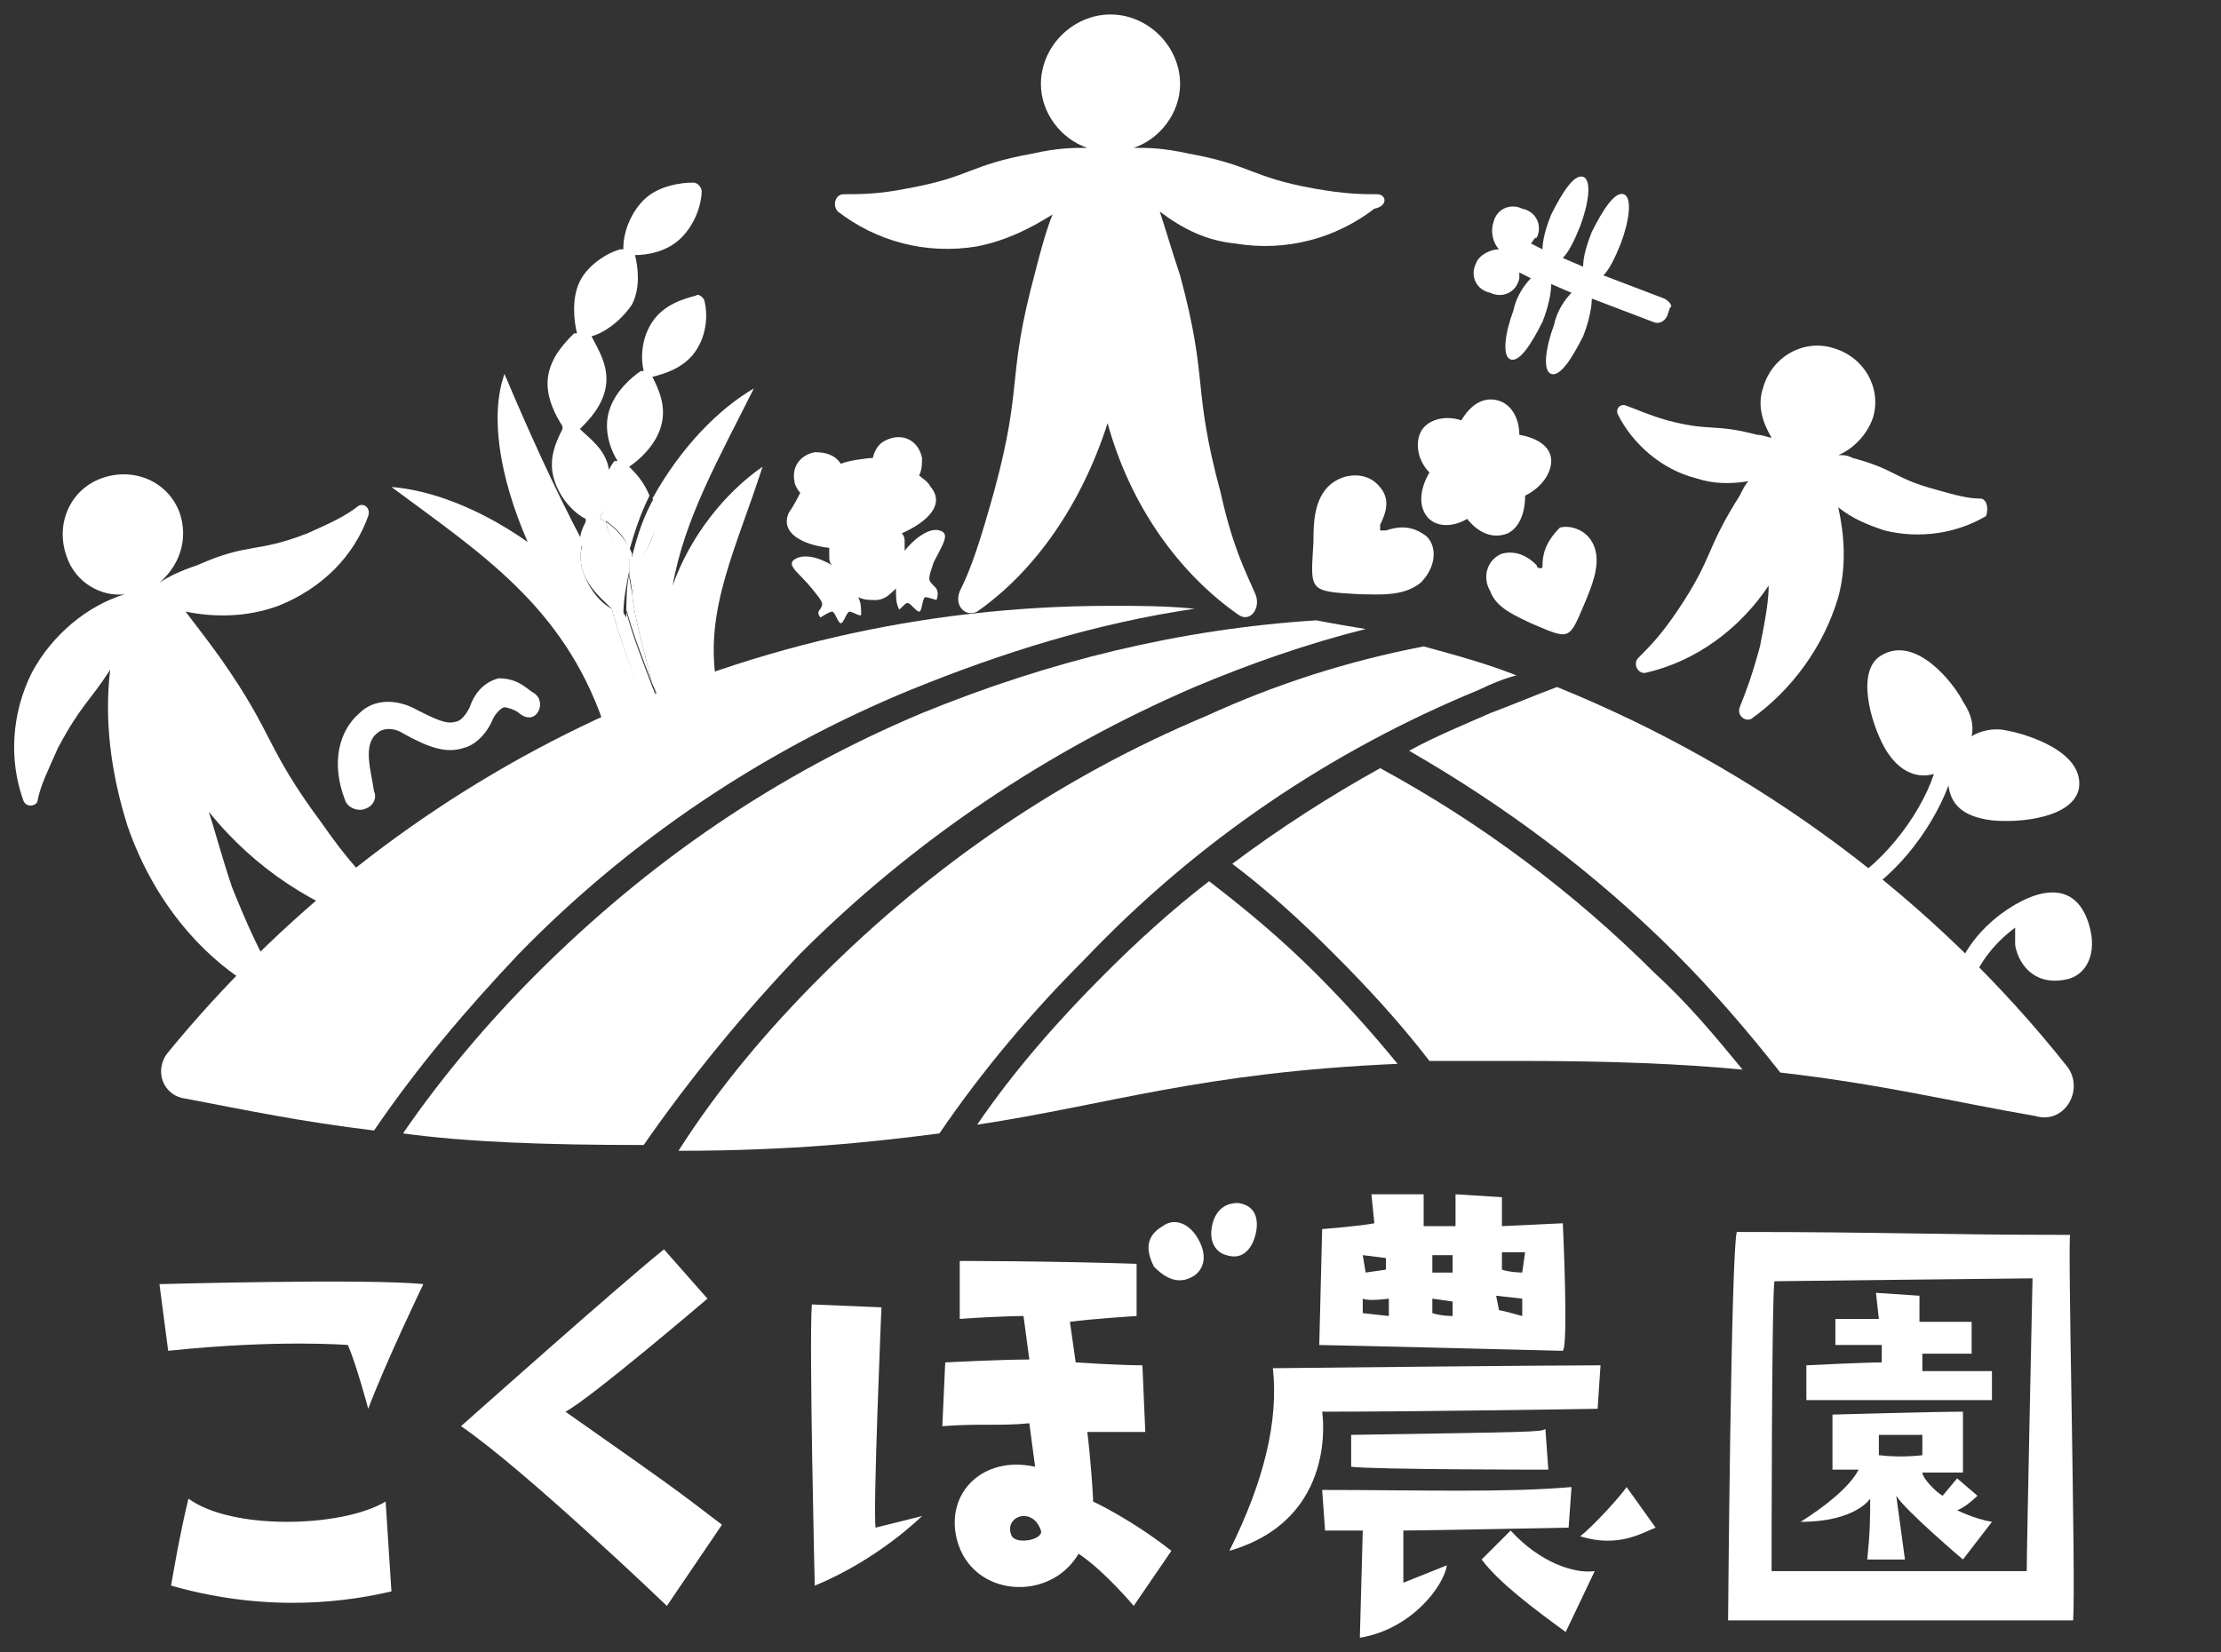 <svg xmlns="http://www.w3.org/2000/svg" xmlns:xlink="http://www.w3.org/1999/xlink" id="&#x30EC;&#x30A4;&#x30E4;&#x30FC;_1" x="0px" y="0px" viewBox="0 0 76.6 57" style="enable-background:new 0 0 76.6 57;" xml:space="preserve"><rect x="0" y="0" width="76.6" height="57" fill="#333333" stroke="none"/><style type="text/css">	.st0{fill:#FFFFFF;}</style><g>	<g>		<g>			<path class="st0" d="M5.8,46.6l-0.3-2.3c0,0,7.2-0.2,9.1,0c0,0-1.3,2.7-1.9,4.3c0,0-0.4-1.5-0.7-2.2C12,46.4,9.6,46.2,5.8,46.6z     M13.3,51.8l0.2,3.1c-1.3,0.3-4.1,0.8-7.6-0.2c0,0,0.3-1.8,0.6-3C8,52.8,11.8,52.7,13.3,51.8z"></path>			<path class="st0" d="M23,55.4c0,0-4.9-4.7-7.1-6.2c0,0,5.5-4.9,7-6.1l1.5,1.7c0,0-4.1,3.5-4.9,3.9c3.7,2.6,3.7,2.6,5.4,3.9    L23,55.4z"></path>			<path class="st0" d="M55.1,48.6c0,0-5.9,0.1-9.5,0.1c0,0,0.6,3.7-3.2,4.8c1.2-2.4,1.7-4.5,1.5-6.3c0,0,9.3-0.1,11.3-0.1    L55.1,48.6z M54.2,51.3l-0.1,1.4c0,0-5,0.1-5.7,0.1v1.8c0,0,1-0.4,1.5-0.6c-0.1,0.7-1.2,2.2-3,2.5l0.1-3.7c0,0-0.7,0-1.3,0    l-0.1-1.4C49,51.4,51.9,51.5,54.2,51.3z M45.6,42.4c0,0,1.3-0.1,1.8-0.2l-0.1-1h1.8v1.1c0,0,0.9,0,1.1,0v-1.1l1.6,0.1v1l2.1-0.1    c0,0,0.2,4.2,0,4.4c0,0-8-0.2-8.4-0.2L45.6,42.4z M53.4,50.7c0,0-6,0-6.8-0.1v-1.1c6.4-0.1,6.5-0.1,6.7-0.2L53.4,50.7z M47,45.3    l0.9,0.1v-0.6c0,0-0.7,0.1-0.9,0V45.3z M47,43.3l0.1,0.6l0.7-0.1v-0.4L47,43.3z M49.4,43.2v0.7c0.4,0,0.7,0,0.7,0v-0.6h-0.7V43.2    z M50.1,44.9l-0.7-0.1v0.5c0.3,0.1,0.7,0.1,0.7,0.1V44.9z M55,54.2l-1,2.1c-1.1-0.8-2.3-1.7-2.9-2.5l1-1    C53.1,53.9,54.3,54.3,55,54.2z M51.6,44.7l0.1,0.5c0.1,0,0.8,0.2,0.8,0.2v-0.6L51.6,44.7z M51.8,43.2v0.6    c0.3,0.1,0.7,0.1,0.7,0.1l0.1-0.7C52.6,43.2,51.8,43.2,51.8,43.2z M56.1,51.3l1,1.4c-0.5,0.2-1.3,0.7-2.6,0.3    C55,52.6,55.9,51.6,56.1,51.3z"></path>			<path class="st0" d="M71.5,55.9c0,0-10.8,0-11.9,0c0,0,0.1-12.7,0.3-13.4c5.2,0,6.9,0.1,11.5,0.1C71.3,42.6,71.6,54.5,71.5,55.9z     M70.1,44.1c-0.5,0-8.9,0.1-8.9,0.1c-0.1,0.5-0.1,10-0.1,10c0.5,0,8.8,0,8.8,0C69.9,53.4,70.1,44.1,70.1,44.1z M67.5,52.1    c0,0,0.6,0.3,1.2,0.4l-1,1.3c0,0-2-1.7-2.3-2.2l0.3,2.2h-1.3c0.1-1,0.1-1.4,0.1-2.1c0,0-0.5,0.8-2.4,0.8c0.8-0.5,1.7-1.2,2-1.8    c0,0-0.6,0-0.9,0c0,0,0-1.5,0-1.9c0,0,3.6-0.1,4.5-0.1v2.1c0,0-0.6,0-1.4,0c0,0.2,0.5,0.7,0.7,0.8l0.5-0.6l0.7,0.6    C68.2,51.6,67.8,52,67.5,52.1z M68.7,47.3v1c0,0-5.2,0-6.4,0v-1.2c0,0,2-0.1,2.6-0.1v-0.6c-1.1,0-0.9,0-1.6,0v-0.9c0,0,1,0,1.5,0    l-0.1-0.9l1.5,0.1v0.9c0,0,1.5,0,1.8,0v1.1c0,0-1.5,0-1.7,0v0.6L68.7,47.3z M66.3,50.2v-0.7h-1.5v0.7    C65.6,50.3,66.3,50.2,66.3,50.2z"></path>			<g>				<path class="st0" d="M31.8,52.3c0,0-1.5,1.5-3.7,2.4c0,0-0.2-8.4-0.1-9.7l2.4,0.1c0,0-0.3,7.1-0.2,7.6L31.8,52.3z"></path>				<path class="st0" d="M37.7,51.8c0,0,1.3,0.6,2.7,1.7l-1.3,1.9c0,0-1-1.2-1.9-1.8c-1,1.7-3.7,1.5-4.2-0.5     c-0.4-1.6,0.9-2.9,2.7-2.5l-0.2-1.5c-1,0.1-1.7,0-3,0.1l0.1-2.2c0,0,1.9-0.1,2.9-0.1l-0.2-1.5c0,0-0.8,0-2.2,0.1v-2     c0,0,3.2,0,6.1,0.1v1.8c0,0-1.6,0.1-2.3,0.2l0.2,1.4c0,0,1.5,0.1,2.3,0.1l0.1,2.3c0,0-1.8,0-2,0C37.6,50.2,37.7,51.5,37.7,51.8z      M35.9,52.8c-0.1-0.3-0.3-0.5-0.6-0.5s-0.6,0.3-0.4,0.7C35.1,53.3,36,53.1,35.9,52.8z"></path>				<g>					<path class="st0" d="M40.1,42.3c0.4-0.3,0.9-0.1,1.2,0.4s0.3,1-0.1,1.3c-0.6,0.4-1.1,0-1.4-0.3C39.6,43.3,39.4,42.7,40.1,42.3z      "></path>					<path class="st0" d="M42.3,43.3c-0.4-0.1-0.6-0.5-0.5-1s0.4-0.8,0.9-0.8c0.7,0.1,0.7,0.7,0.6,1.1C43.2,43,42.9,43.5,42.3,43.3z      "></path>				</g>			</g>		</g>		<g>			<path class="st0" d="M13.2,30.9c-0.6-0.6-1.2-1.2-2.1-2.5c-2-2.7-1.6-3-3.5-5.7c-0.5-0.7-0.9-1.2-1.2-1.6c1,0.2,2.1,0.2,3.2-0.2    c1.5-0.6,2.6-1.7,3.1-3.1c0.1-0.3-0.2-0.5-0.4-0.3c-0.4,0.3-0.8,0.5-1.7,0.9c-1.8,0.7-2,0.3-3.8,1.1c-0.6,0.2-1,0.4-1.3,0.6    c0.7-0.6,1-1.5,0.7-2.4c-0.4-1.1-1.6-1.6-2.7-1.2s-1.6,1.6-1.2,2.7c0.3,0.9,1.2,1.4,2,1.3c-1.3,0.4-2.5,1.4-3.2,2.7    c-0.7,1.4-0.8,3-0.3,4.4c0.1,0.3,0.5,0.2,0.5,0c0.1-0.5,0.3-0.9,0.7-1.8c0.8-1.5,1.1-1.6,1.8-2.7c-0.2,1.7,0,3.5,0.6,5.4    C5.3,31.1,7,33.1,9,34.2c0.4,0.2,0.7-0.2,0.4-0.6c-0.4-0.7-0.8-1.5-1.4-3c-0.4-1.2-0.6-2-0.8-2.6c1.6,2,3.7,3.3,5.7,3.9    C13.4,31.7,13.6,31.2,13.2,30.9z"></path>			<path class="st0" d="M72.1,32.1c-0.2-0.9-0.7-1.4-1.5-1.3c-1,0.1-2.9,1.4-3.2,3.1l0.5,0.4c0.2-0.9,0.8-1.7,1.6-2.3    c0,0.2,0,0.4,0,0.6c0.1,0.6,0.6,1.4,1.7,1.2C71.9,33.7,72.3,33,72.1,32.1z"></path>			<path class="st0" d="M69.2,25.2c-0.4-0.1-0.9,0-1.2,0.2c0.1-0.5-0.1-0.9-0.3-1.2c-0.3-0.6-1.6-2.3-2.8-1.6    c-0.9,0.5-0.4,2.3,0.1,3.2c0.4,0.7,1,1.1,1.7,0.9c-0.5,1.5-1.9,3.3-3.4,4l0.3,0.5c1.6-0.7,3-2.5,3.6-4.1c0.1,0.8,0.7,1.1,1.5,1.2    c1,0.1,2.8-0.1,3-1.1C71.9,25.9,69.8,25.3,69.2,25.2z"></path>			<path class="st0" d="M47.8,18.3c-0.1,0-0.1,0-0.2,0c0,0,0-0.1,0-0.2c0.3-0.6,0.3-1-0.1-1.4c-0.4-0.4-1.1-0.4-1.6,0    c-0.6,0.5-0.6,1.4-0.6,2c-0.1,1.7-0.2,1.7,1.6,1.8c0.6,0,1.5,0.1,2.1-0.4c0.5-0.5,0.6-1.2,0.2-1.6C48.8,18.2,48.4,18.1,47.8,18.3    z"></path>			<path class="st0" d="M53.2,19.5c0,0.1,0,0.1-0.1,0.1c0,0-0.1,0-0.1-0.1c-0.4-0.4-0.8-0.5-1.2-0.4c-0.5,0.2-0.7,0.8-0.4,1.3    c0.2,0.6,1,0.9,1.4,1.1c1.4,0.6,1.3,0.6,1.9-0.8c0.2-0.5,0.5-1.2,0.3-1.8c-0.2-0.6-0.8-0.8-1.2-0.7C53.4,18.6,53.2,19,53.2,19.5z    "></path>			<path class="st0" d="M53.5,15.9c0-0.5-0.5-0.8-1.1-0.9c0-0.6-0.3-1.1-0.8-1.2s-0.9,0.2-1.2,0.7c-0.6-0.2-1.2,0-1.4,0.4    s-0.1,1,0.3,1.4c-0.3,0.5-0.4,1.1-0.1,1.5c0.3,0.4,0.9,0.4,1.4,0.1c0.4,0.5,0.9,0.7,1.4,0.5c0.4-0.2,0.6-0.7,0.6-1.3    C53.2,16.8,53.5,16.3,53.5,15.9z"></path>			<path class="st0" d="M68.3,17.2c-0.4,0-0.8-0.1-1.5-0.3c-1.5-0.4-1.4-0.7-2.9-1.1c-0.2-0.1-0.3-0.1-0.5-0.1    c0.5-0.2,1-0.7,1.2-1.3c0.3-1-0.3-2.1-1.4-2.4c-1-0.3-2.1,0.3-2.4,1.4c-0.2,0.6,0,1.2,0.3,1.7c-0.1,0-0.3-0.1-0.5-0.1    c-1.5-0.4-1.6-0.1-3.1-0.5c-0.7-0.2-1.1-0.4-1.4-0.5c-0.2-0.1-0.4,0.1-0.3,0.3c0.5,1,1.5,1.9,2.7,2.2c0.6,0.2,1.2,0.2,1.8,0.1    c-0.1,0.1-0.2,0.3-0.3,0.5c-1.2,1.9-0.9,2.1-2.1,3.9c-0.6,0.9-1,1.3-1.4,1.7c-0.2,0.2,0,0.6,0.3,0.5c1.7-0.4,3.2-1.5,4.2-3l0,0    c0,0.5-0.1,1.1-0.3,2.1c-0.3,1.1-0.5,1.6-0.7,2.1c-0.1,0.3,0.2,0.5,0.4,0.4c1.4-1,2.5-2.5,3-4.2c0.3-1.1,0.2-2.2,0-3.1    c0.5,0.4,1,0.6,1.6,0.8c1.2,0.3,2.5,0.1,3.5-0.5C68.6,17.5,68.5,17.2,68.3,17.2z"></path>			<g>				<path class="st0" d="M18.4,23.9c0.5,0.3,0.1,1.2-0.5,0.7c-0.1-0.1-0.4-0.2-0.5-0.2s-0.3,0.2-0.4,0.4c-0.2,0.5-0.6,0.9-1,1     c-0.6,0.2-1.2,0-2.1-0.5c-0.3-0.2-0.7-0.2-0.9,0c-0.5,0.4-0.2,1.3-0.1,2c0.1,0.2,0,0.5-0.3,0.6c-0.2,0.1-0.6,0-0.7-0.3     c-0.5-1.3-0.2-2.4,0.5-3c0.5-0.5,1.3-0.5,2-0.1c0.6,0.3,1,0.5,1.3,0.4c0.1,0,0.3-0.1,0.5-0.5c0.2-0.6,0.6-0.9,1-1     C17.9,23.4,18.2,23.8,18.4,23.9z"></path>			</g>			<path class="st0" d="M57.4,10.3l-2.1-0.8c0.2-0.2,0.4-0.6,0.6-1.1c0.3-0.8,0.4-1.6,0.1-1.7S55.3,7.2,54.9,8    c-0.2,0.5-0.3,0.9-0.3,1.2l-0.7-0.3c0.2-0.2,0.4-0.6,0.6-1.1c0.3-0.8,0.4-1.6,0.1-1.7s-0.7,0.5-1.1,1.3c-0.2,0.5-0.3,0.9-0.3,1.2    l-0.4-0.2c0.1-0.1,0.1-0.2,0.2-0.2c0.2-0.4,0-0.9-0.5-1c-0.4-0.2-0.9,0-1,0.5c-0.1,0.3,0,0.7,0.2,0.9c-0.3,0-0.7,0.2-0.8,0.5    c-0.2,0.4,0,0.9,0.5,1c0.4,0.2,0.9,0,1-0.5c0-0.1,0-0.1,0-0.2l0.4,0.2c-0.2,0.2-0.5,0.6-0.6,1.1c-0.3,0.8-0.4,1.6-0.1,1.7    s0.7-0.5,1.1-1.3c0.2-0.5,0.3-1,0.3-1.3l0.7,0.3c-0.2,0.2-0.5,0.6-0.6,1.1c-0.3,0.8-0.4,1.6-0.1,1.7s0.7-0.5,1.1-1.3    c0.2-0.5,0.3-1,0.3-1.3l2.1,0.8c0.2,0.1,0.4,0,0.5-0.2l0.1-0.3C57.7,10.6,57.6,10.4,57.4,10.3z"></path>			<path class="st0" d="M32.2,20.2C32,20,32,20,32.2,19.4c0.3-0.6,0.6-1,0.2-1.1c-0.3-0.1-0.8,0.2-1.2,0.7c0-0.1,0-0.2,0-0.3    c0-0.1,0-0.2-0.1-0.3c0.9-0.4,1.5-1,1-1.6c-0.1-0.2-0.3-0.3-0.4-0.4c0.1-0.2,0.1-0.4,0.1-0.6c-0.1-0.5-0.5-0.8-1-0.7    c-0.4,0.1-0.6,0.3-0.7,0.7c-0.2,0-0.9,0.1-1.1,0.2c-0.2-0.3-0.5-0.4-0.9-0.4c-0.5,0.1-0.8,0.5-0.7,1c0,0.1,0.1,0.3,0.2,0.4    c-0.1,0.2-0.2,0.4-0.4,0.7c-0.3,0.7,0.5,1.1,1.4,1.2c0,0.1,0,0.2,0,0.3c0,0.1,0,0.2,0.1,0.3c-0.5-0.3-1-0.4-1.3-0.2    c-0.3,0.2,0.2,0.5,0.6,1s0.4,0.5,0.3,0.7c-0.1,0.1-0.1,0.2,0,0.3c0,0,0.3-0.2,0.4-0.2s0.2,0.4,0.3,0.4s0.2-0.4,0.3-0.4    s0.4,0.2,0.4,0.1c0-0.2,0-0.4-0.1-0.6c0.2,0.1,0.4,0.1,0.6,0.1c0.3,0,0.5-0.2,0.7-0.4c0,0.3,0,0.5,0.1,0.7c0,0.1,0.2-0.2,0.3-0.2    s0.3,0.3,0.4,0.3s0.1-0.4,0.2-0.5c0.1,0,0.4,0.1,0.4,0.1C32.4,20.4,32.3,20.3,32.2,20.2z"></path>			<g>				<path class="st0" d="M51,23.8c0.4-0.2,0.9-0.4,1.3-0.5c-1-0.4-2.1-0.7-3.2-1c-2.6,0.5-5.1,1.3-7.5,2.4c-5,2.1-9.4,5.1-13.3,9     c-1.8,1.8-3.5,3.8-4.9,6c3.9,0,6.7-0.3,9-0.6c1.5-2.2,3.2-4.2,5-6C41.3,29,45.9,25.9,51,23.8z"></path>				<path class="st0" d="M31.4,23.8c3.2-1.3,6.4-2.3,9.8-2.8c-1-0.1-1.9-0.1-2.9-0.1c-13.1,0-24.8,6-32.5,15.4     c-0.5,0.6-0.2,1.5,0.6,1.6c2.1,0.4,4,0.8,6.5,1.1c1.5-2.2,3.2-4.2,5-6.1C21.7,29,26.3,25.9,31.4,23.8z"></path>				<path class="st0" d="M27.6,32.9c3.9-3.9,8.5-7,13.6-9.2c1.9-0.8,3.9-1.5,5.9-2c-0.6-0.1-1.2-0.2-1.7-0.3     c-4.7,0.3-9.2,1.4-13.6,3.2c-5,2.1-9.4,5.1-13.3,9c-1.7,1.7-3.3,3.6-4.6,5.5c2.2,0.3,4.9,0.4,8.3,0.4     C23.8,37.2,25.6,35,27.6,32.9z"></path>				<path class="st0" d="M71.3,36.8C66.7,31,60.6,26.5,53.7,23.7c-0.8,0.3-1.5,0.6-2.3,0.9c-0.9,0.4-1.9,0.8-2.8,1.3     c3.3,1.9,6.4,4.2,9.2,7c1.3,1.3,2.5,2.7,3.6,4.1c3.5,0.4,5.9,1,8.8,1.5C71.2,38.8,71.9,37.6,71.3,36.8z"></path>				<path class="st0" d="M46,32.9c1.2,1.2,2.3,2.4,3.3,3.7c1,0,2,0,3.2,0c3.1,0,5.5,0.1,7.6,0.3c-0.9-1.1-1.9-2.3-3-3.3     c-2.8-2.8-6-5.2-9.5-7.1c-1.8,1-3.5,2.1-5.1,3.3C43.7,30.7,44.9,31.8,46,32.9z"></path>				<path class="st0" d="M41.7,30.4c-1.3,1-2.5,2.1-3.6,3.2c-1.6,1.6-3.1,3.3-4.4,5.2c4.6-0.7,7.7-1.8,14.5-2.1     c-0.9-1.1-1.8-2.1-2.8-3.1C44.2,32.4,43,31.4,41.7,30.4z"></path>			</g>			<path class="st0" d="M47.5,6.7c-0.5,0-1.1,0-2.2-0.2c-2.2-0.4-2.1-0.8-4.3-1.2c-0.9-0.2-1.4-0.2-1.9-0.2c0.9-0.3,1.6-1.2,1.6-2.2    c0-1.3-1.1-2.4-2.4-2.4c-1.3,0-2.4,1.1-2.4,2.4c0,1,0.7,1.9,1.6,2.2c-0.5,0-1,0-1.9,0.2c-2.2,0.4-2.1,0.8-4.3,1.2    c-1,0.2-1.6,0.2-2.2,0.2c-0.3,0-0.4,0.4-0.2,0.6c1.3,1,3,1.5,4.8,1.2c1-0.2,1.8-0.6,2.6-1.1c-0.2,0.5-0.4,1.2-0.6,2    c-1,3.7-0.4,3.8-1.4,7.5c-0.5,1.8-0.8,2.7-1.2,3.5c-0.2,0.5,0.2,0.9,0.6,0.7c2-1.4,3.6-3.7,4.5-6.5c0.8,2.9,2.5,5.2,4.5,6.6    c0.4,0.3,0.8-0.2,0.6-0.7c-0.4-0.9-0.8-1.7-1.2-3.5c-1-3.7-0.4-3.8-1.4-7.5c-0.3-0.9-0.5-1.6-0.7-2.2c0.8,0.6,1.6,1,2.6,1.1    c1.8,0.3,3.5-0.2,4.8-1.2C47.9,7.1,47.8,6.7,47.5,6.7z"></path>			<g>				<path class="st0" d="M23.5,24L23.5,24C23.5,23.9,23.5,24,23.5,24L23.5,24z"></path>				<path class="st0" d="M20.8,17.6c0,0.1-0.1,0.2-0.1,0.3l0,0c0.1,0,0.1,0.1,0.2,0.1v-0.1C20.8,17.7,20.8,17.7,20.8,17.6z"></path>				<path class="st0" d="M21.7,19.7c0-0.1,0-0.3,0-0.4C21.4,19,21,18.6,20.9,18c-0.1,0-0.1-0.1-0.2-0.1l0,0c0-0.1,0.1-0.2,0.1-0.3     c0-0.3,0.1-0.6,0.2-0.8c0-0.2,0-0.4,0-0.6c-0.1-0.7-0.7-1.1-1-1.4c0.3-0.3,0.8-0.8,0.9-1.5s-0.3-1.3-0.5-1.7     c0.4-0.1,1-0.5,1.4-1.1c0.3-0.6,0.2-1.3,0.1-1.7c0.4,0,1.1-0.1,1.6-0.6s0.7-1.2,0.7-1.6c0-0.1-0.1-0.3-0.3-0.3     c-0.4,0-1.2,0.1-1.7,0.6s-0.7,1.2-0.7,1.6c0,0,0,0,0,0.1c0,0,0,0-0.1,0C21,8.7,20.3,9.1,20,9.7s-0.2,1.4-0.1,1.8l0,0     c0,0,0,0-0.1,0c-0.3,0.3-0.8,0.8-0.9,1.5s0.3,1.4,0.5,1.7l0,0c0,0,0,0,0,0.1c-0.2,0.4-0.5,1-0.3,1.7c0.2,0.7,0.7,1.2,1.1,1.4     l0,0c0,0,0,0,0,0.1c-0.1,0.2-0.2,0.4-0.2,0.7c0.5,0.9,1,1.7,1.5,2.5C21.5,20.7,21.6,20.2,21.7,19.7z"></path>				<path class="st0" d="M20.8,17.8v0.1c0.3,0.2,0.8,0.6,0.9,1.1c0.2-0.7,0.4-1.3,0.7-1.9c-0.2-0.5-0.5-0.8-0.7-1     c0.3-0.2,0.9-0.7,1.1-1.4s-0.1-1.3-0.3-1.7c0.4-0.1,1.1-0.3,1.5-0.9s0.4-1.3,0.3-1.7c0-0.1-0.2-0.3-0.3-0.2     c-0.4,0.1-1.1,0.3-1.5,0.9s-0.4,1.3-0.3,1.7l0,0c0,0,0,0-0.1,0c-0.3,0.2-0.9,0.7-1.1,1.4s0.1,1.4,0.3,1.7l0,0c0,0,0,0-0.1,0     c-0.1,0.1-0.2,0.3-0.3,0.5c0,0.3-0.1,0.6-0.2,0.8C20.8,17.7,20.8,17.7,20.8,17.8z"></path>				<path class="st0" d="M20.9,18c0.1,0.6,0.5,1.1,0.8,1.3c0,0.1,0,0.3,0,0.4c0-0.2,0.1-0.4,0.1-0.6C21.6,18.6,21.2,18.2,20.9,18z"></path>				<path class="st0" d="M21.1,16.7c-0.1,0.2-0.2,0.5-0.2,0.8C20.9,17.3,21,17,21.1,16.7z"></path>				<path class="st0" d="M21.6,21L21.6,21c0.2,0.8,0.6,1.8,0.9,2.6c-0.3-1.2-0.6-2.2-0.7-3.1C21.7,20.7,21.7,20.8,21.6,21z"></path>				<path class="st0" d="M26.3,16.1c-1.3,0.9-2.5,2.4-3.1,4.1c0.4-2.3,1.6-4.4,2.8-6.8c-1.2,0.7-2.5,2-3.5,3.8     c0.1,0.1,0.1,0.3,0.1,0.5c0.1,0.7-0.3,1.3-0.6,1.7c0.2,2,0.8,4,1,4.7c0.7-0.2,1.3-0.5,1.7-0.6C24.3,21,25.4,18.9,26.3,16.1z"></path>				<path class="st0" d="M21.1,21c-0.4-0.2-0.8-0.7-1-1.3c-0.1-0.3-0.1-0.7,0-1c-1-1.9-1.9-3.9-2.7-5.8c-0.5,1.4-0.2,3.5,0.8,5.8     c-1.7-1.2-3.4-1.8-4.7-1.9c3.1,2.3,5.9,4.1,7.3,8.1l0,0c0.5-0.2,1-0.4,1.5-0.6C21.8,23.2,21.3,21.8,21.1,21z"></path>				<path class="st0" d="M20.1,19.7c0.2,0.6,0.7,1,1,1.3c0.2,0.8,0.7,2.2,1.2,3.4c0.1,0,0.3-0.1,0.4-0.1c-0.1-0.2-0.1-0.4-0.2-0.6     c-0.3-0.8-0.7-1.8-0.9-2.6l0,0c0.1-0.1,0.1-0.3,0.2-0.5c0-0.3-0.1-0.5-0.1-0.8c-0.1,0.5-0.1,1-0.1,1.5c-0.5-0.8-1-1.7-1.5-2.5     C20,19,20,19.4,20.1,19.7z"></path>				<path class="st0" d="M21.8,19.2c0.1,0.4,0.1,0.9,0,1.3c0.1,0.9,0.4,1.9,0.7,3.1c0.1,0.2,0.2,0.4,0.2,0.6     c0.1-0.1,0.3-0.1,0.4-0.2c-0.2-0.7-0.8-2.7-1-4.7c0.2-0.3,0.6-1,0.6-1.7c0-0.2-0.1-0.3-0.1-0.5C22.2,17.8,22,18.4,21.8,19.2     L21.8,19.2z"></path>				<path class="st0" d="M21.8,19.2L21.8,19.2c-0.1,0.1-0.1,0.3-0.1,0.5s0.1,0.5,0.1,0.8C21.9,20.1,22,19.6,21.8,19.2z"></path>				<path class="st0" d="M22.5,23.6c0.1,0.2,0.1,0.4,0.2,0.6c0,0,0,0,0.1,0C22.6,24,22.6,23.8,22.5,23.6z"></path>			</g>		</g>	</g></g></svg>